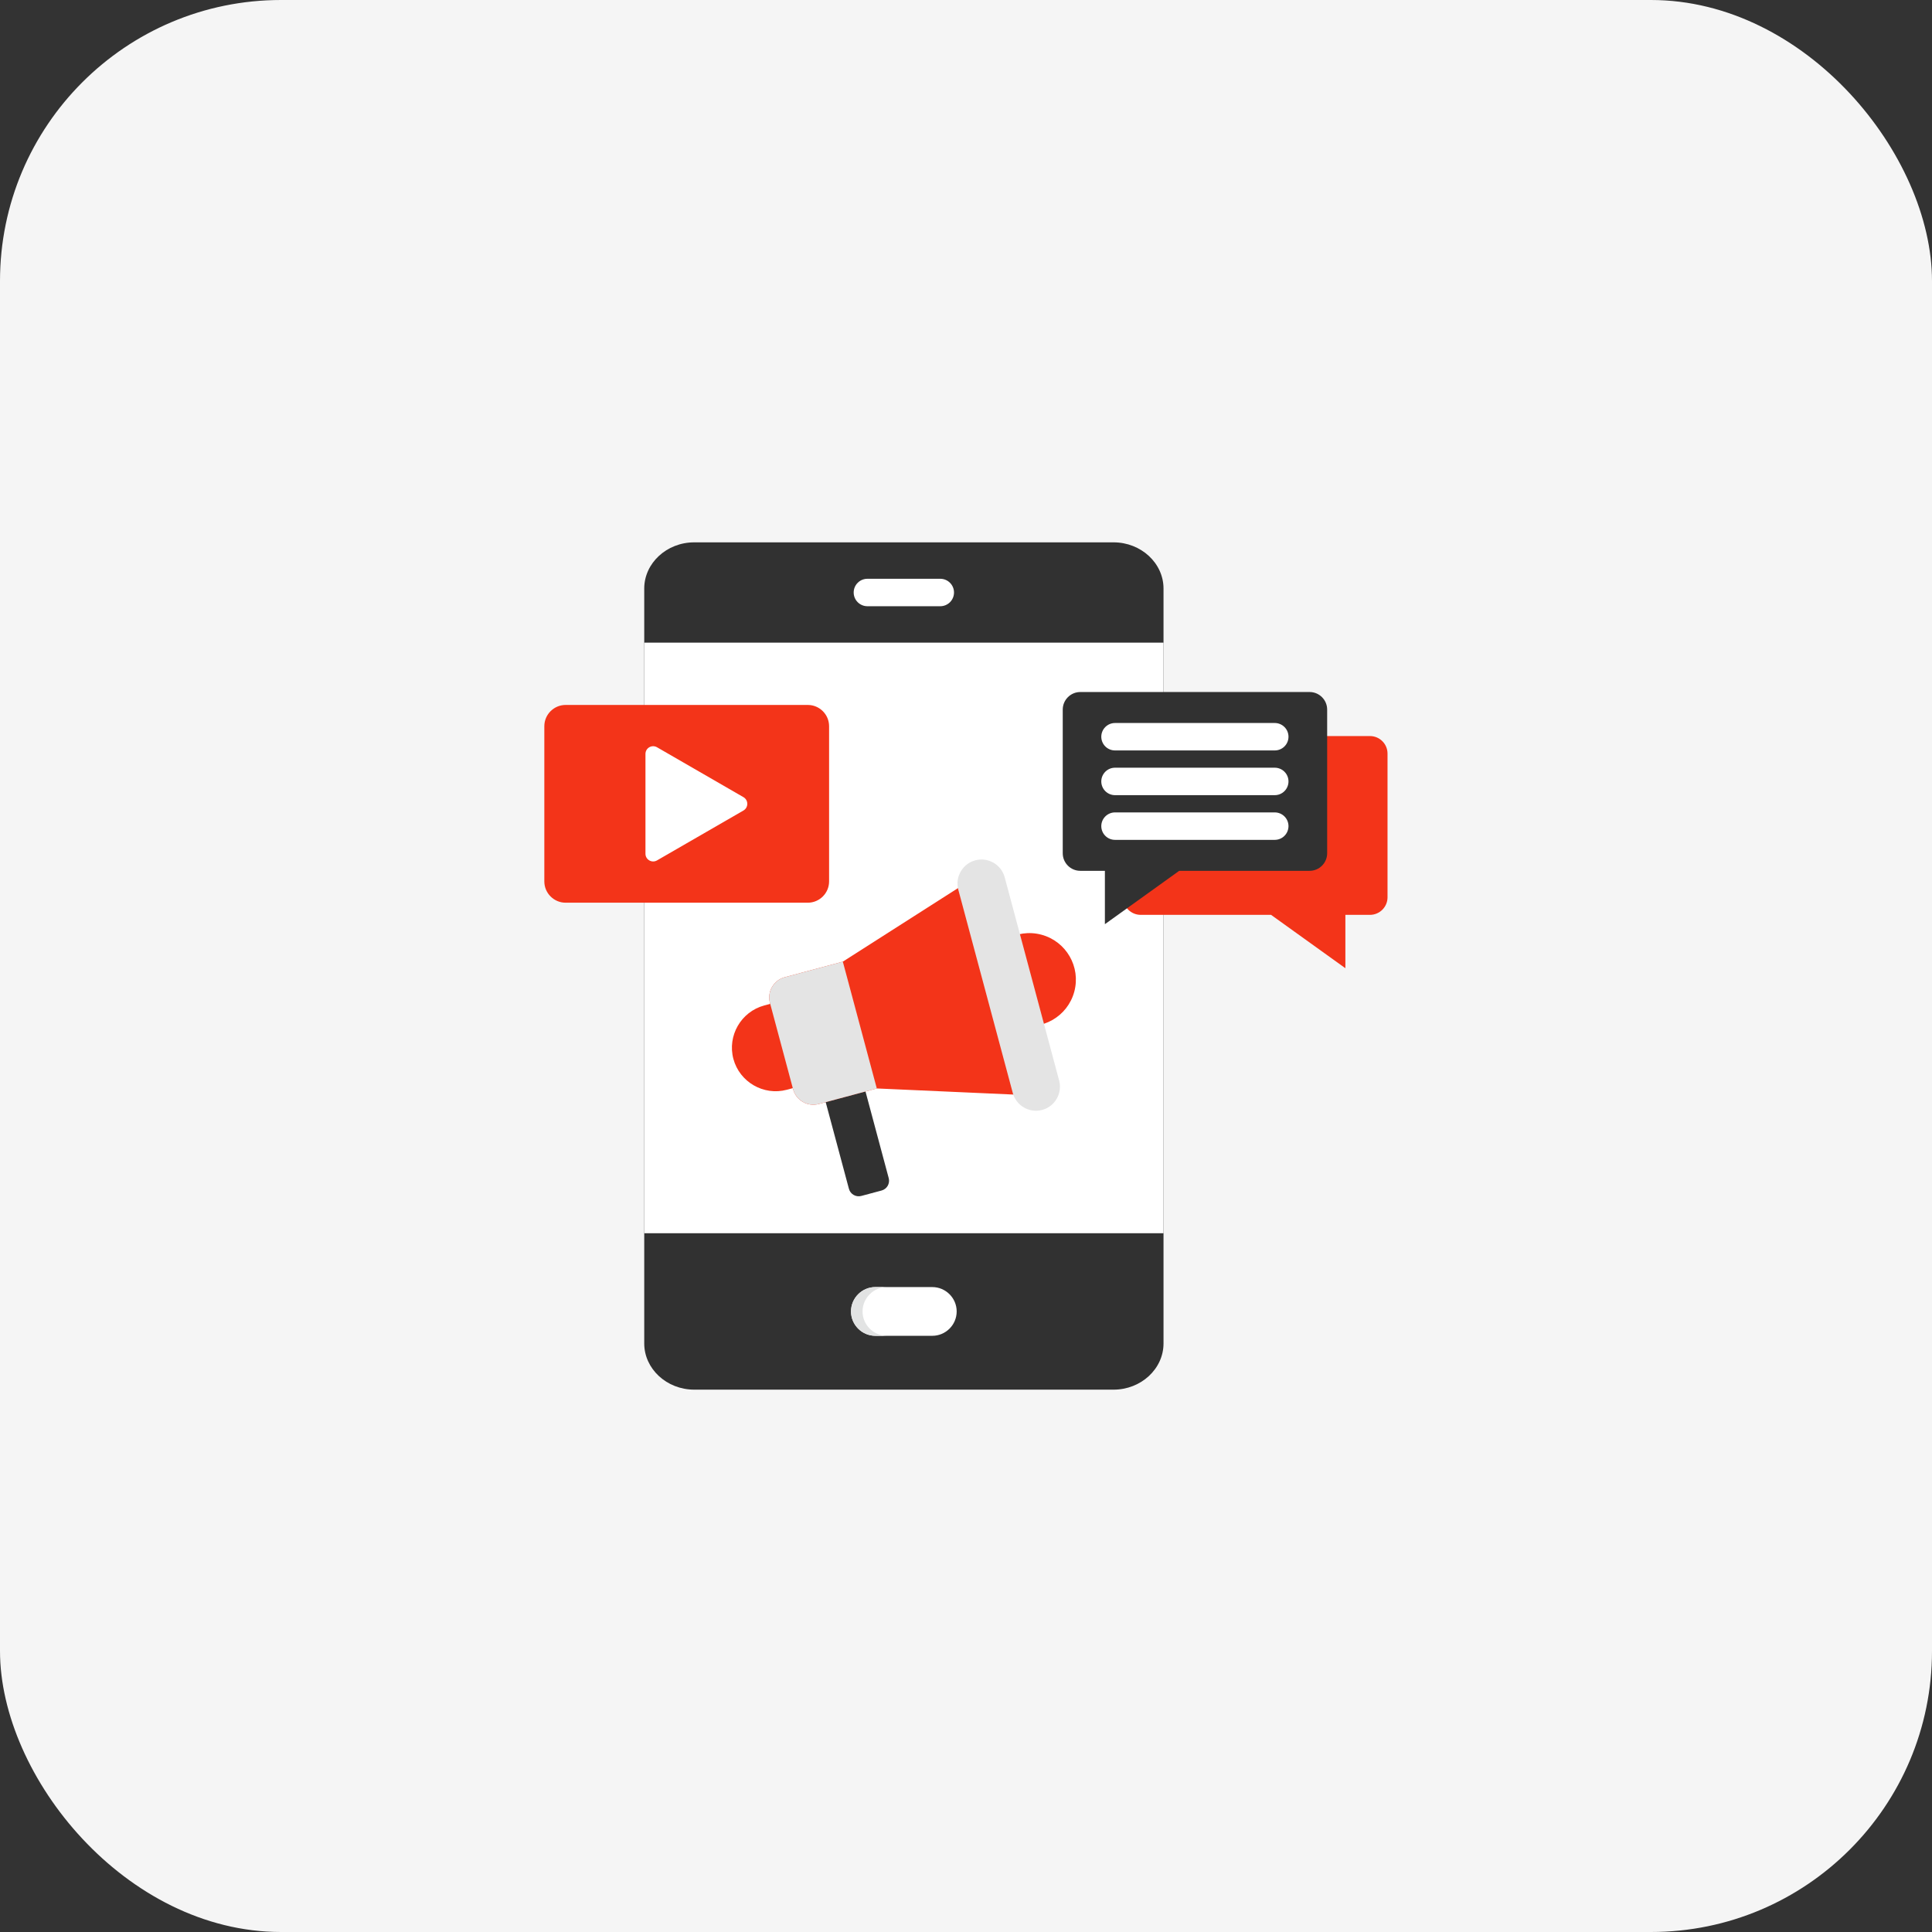 <?xml version="1.0" encoding="UTF-8"?> <svg xmlns="http://www.w3.org/2000/svg" width="110" height="110" viewBox="0 0 110 110" fill="none"><rect x="0" y="0" width="110" height="110" fill="#333333" stroke="none"/><rect width="110" height="110" rx="16" fill="#F5F5F5"></rect><path fill-rule="evenodd" clip-rule="evenodd" d="M66.246 33.51C66.246 32.063 64.966 30.879 63.401 30.879H39.525C37.96 30.879 36.68 32.063 36.68 33.51V76.49C36.68 77.937 37.96 79.121 39.525 79.121H63.401C64.966 79.121 66.246 77.937 66.246 76.49V33.51Z" fill="#313131"></path><path fill-rule="evenodd" clip-rule="evenodd" d="M49.386 34.516C49.179 34.516 48.98 34.433 48.834 34.287C48.687 34.14 48.605 33.942 48.605 33.734C48.605 33.527 48.687 33.328 48.834 33.182C48.98 33.035 49.179 32.953 49.386 32.953H53.536C53.743 32.953 53.942 33.035 54.088 33.182C54.235 33.328 54.317 33.527 54.317 33.734C54.317 33.942 54.235 34.14 54.088 34.287C53.942 34.433 53.743 34.516 53.536 34.516H49.386ZM53.082 73.281H49.84C49.077 73.281 48.453 73.905 48.453 74.668C48.453 75.431 49.077 76.055 49.84 76.055H53.082C53.845 76.055 54.469 75.431 54.469 74.668C54.469 73.905 53.845 73.281 53.082 73.281Z" fill="white"></path><path fill-rule="evenodd" clip-rule="evenodd" d="M50.498 73.28H49.84C49.077 73.28 48.453 73.905 48.453 74.668C48.453 75.431 49.077 76.055 49.84 76.055H50.498C49.735 76.055 49.11 75.431 49.11 74.668C49.11 73.905 49.735 73.28 50.498 73.28Z" fill="#E2E3E3"></path><path fill-rule="evenodd" clip-rule="evenodd" d="M36.68 36.59H66.246V70.215H36.68V36.59Z" fill="white"></path><path fill-rule="evenodd" clip-rule="evenodd" d="M49.063 61.342L46.797 61.949L48.334 67.686C48.416 67.992 48.732 68.174 49.038 68.092L50.193 67.783C50.34 67.743 50.466 67.647 50.542 67.515C50.618 67.383 50.639 67.226 50.6 67.079L49.063 61.342Z" fill="#313131"></path><path fill-rule="evenodd" clip-rule="evenodd" d="M51.853 57.584C52.207 58.904 51.417 60.273 50.097 60.627L44.799 62.046C43.479 62.4 42.11 61.609 41.756 60.29C41.403 58.97 42.193 57.601 43.513 57.247L48.811 55.828C50.131 55.474 51.5 56.264 51.853 57.584Z" fill="#F33419"></path><path fill-rule="evenodd" clip-rule="evenodd" d="M59.294 53.218C60.706 53.596 61.544 55.048 61.166 56.46C60.787 57.872 59.336 58.71 57.924 58.332C56.511 57.953 55.673 56.502 56.052 55.09C56.43 53.677 57.882 52.839 59.294 53.218Z" fill="#F33419"></path><path fill-rule="evenodd" clip-rule="evenodd" d="M47.987 54.752L44.681 55.638C44.046 55.808 43.667 56.464 43.837 57.099L45.155 62.015C45.325 62.65 45.981 63.029 46.616 62.858L49.922 61.972L59.397 62.395C59.647 62.386 59.859 62.275 60.008 62.074C60.157 61.872 60.202 61.637 60.137 61.395L57.122 50.145C57.057 49.903 56.901 49.721 56.671 49.621C56.442 49.521 56.202 49.531 55.981 49.648L47.987 54.752Z" fill="#F33419"></path><path fill-rule="evenodd" clip-rule="evenodd" d="M49.597 60.762L48.312 55.963L47.987 54.752L44.681 55.638C44.046 55.808 43.667 56.464 43.837 57.099L43.853 57.157L45.139 61.956L45.155 62.015C45.325 62.65 45.981 63.028 46.616 62.858L47.013 62.752L49.279 62.145L49.922 61.972C49.814 61.569 49.706 61.165 49.597 60.762Z" fill="#E4E4E4"></path><path fill-rule="evenodd" clip-rule="evenodd" d="M55.529 48.983C56.255 48.788 57.008 49.223 57.203 49.95L60.303 61.521C60.498 62.247 60.063 63.001 59.337 63.195H59.337C58.611 63.39 57.857 62.955 57.663 62.228L54.562 50.657C54.367 49.931 54.803 49.178 55.529 48.983Z" fill="#E4E4E4"></path><path fill-rule="evenodd" clip-rule="evenodd" d="M45.995 51.396H32.203C31.537 51.396 30.992 50.852 30.992 50.185V41.347C30.992 40.681 31.537 40.137 32.203 40.137H45.995C46.66 40.137 47.205 40.681 47.205 41.347V50.185C47.205 50.851 46.66 51.396 45.995 51.396Z" fill="#F33419"></path><path fill-rule="evenodd" clip-rule="evenodd" d="M42.329 45.387L37.408 42.546C37.114 42.377 36.75 42.587 36.75 42.926V48.608C36.75 48.947 37.115 49.157 37.408 48.988L42.329 46.147C42.621 45.978 42.62 45.555 42.329 45.387Z" fill="white"></path><path fill-rule="evenodd" clip-rule="evenodd" d="M78.001 41.908H64.945C64.394 41.908 63.945 42.357 63.945 42.907V51.089C63.945 51.639 64.394 52.088 64.945 52.088H72.369L76.6 55.126V52.088H78.001C78.551 52.088 79 51.639 79 51.089V42.907C79 42.357 78.551 41.908 78.001 41.908Z" fill="#F33419"></path><path fill-rule="evenodd" clip-rule="evenodd" d="M61.507 39.401H74.564C75.114 39.401 75.563 39.85 75.563 40.401V48.582C75.563 49.132 75.114 49.581 74.564 49.581H67.139L62.908 52.619V49.581H61.507C60.957 49.581 60.508 49.132 60.508 48.582V40.401C60.508 39.85 60.957 39.401 61.507 39.401Z" fill="#313131"></path><path fill-rule="evenodd" clip-rule="evenodd" d="M63.484 45.273C63.277 45.273 63.078 45.19 62.932 45.044C62.785 44.897 62.703 44.699 62.703 44.491C62.703 44.284 62.785 44.086 62.932 43.939C63.078 43.792 63.277 43.71 63.484 43.71H72.58C72.787 43.71 72.986 43.792 73.132 43.939C73.279 44.086 73.361 44.284 73.361 44.491C73.361 44.699 73.279 44.897 73.132 45.044C72.986 45.19 72.787 45.273 72.58 45.273H63.484ZM63.484 47.818C63.277 47.818 63.078 47.736 62.932 47.589C62.785 47.442 62.703 47.244 62.703 47.036C62.703 46.829 62.785 46.631 62.932 46.484C63.078 46.338 63.277 46.255 63.484 46.255H72.58C72.787 46.255 72.986 46.338 73.132 46.484C73.279 46.631 73.361 46.829 73.361 47.036C73.361 47.244 73.279 47.442 73.132 47.589C72.986 47.736 72.787 47.818 72.58 47.818H63.484ZM63.484 42.727C63.277 42.727 63.078 42.645 62.932 42.499C62.785 42.352 62.703 42.154 62.703 41.946C62.703 41.739 62.785 41.54 62.932 41.394C63.078 41.247 63.277 41.165 63.484 41.165H72.58C72.787 41.165 72.986 41.247 73.132 41.394C73.279 41.54 73.361 41.739 73.361 41.946C73.361 42.154 73.279 42.352 73.132 42.499C72.986 42.645 72.787 42.727 72.58 42.727H63.484Z" fill="white"></path></svg> 